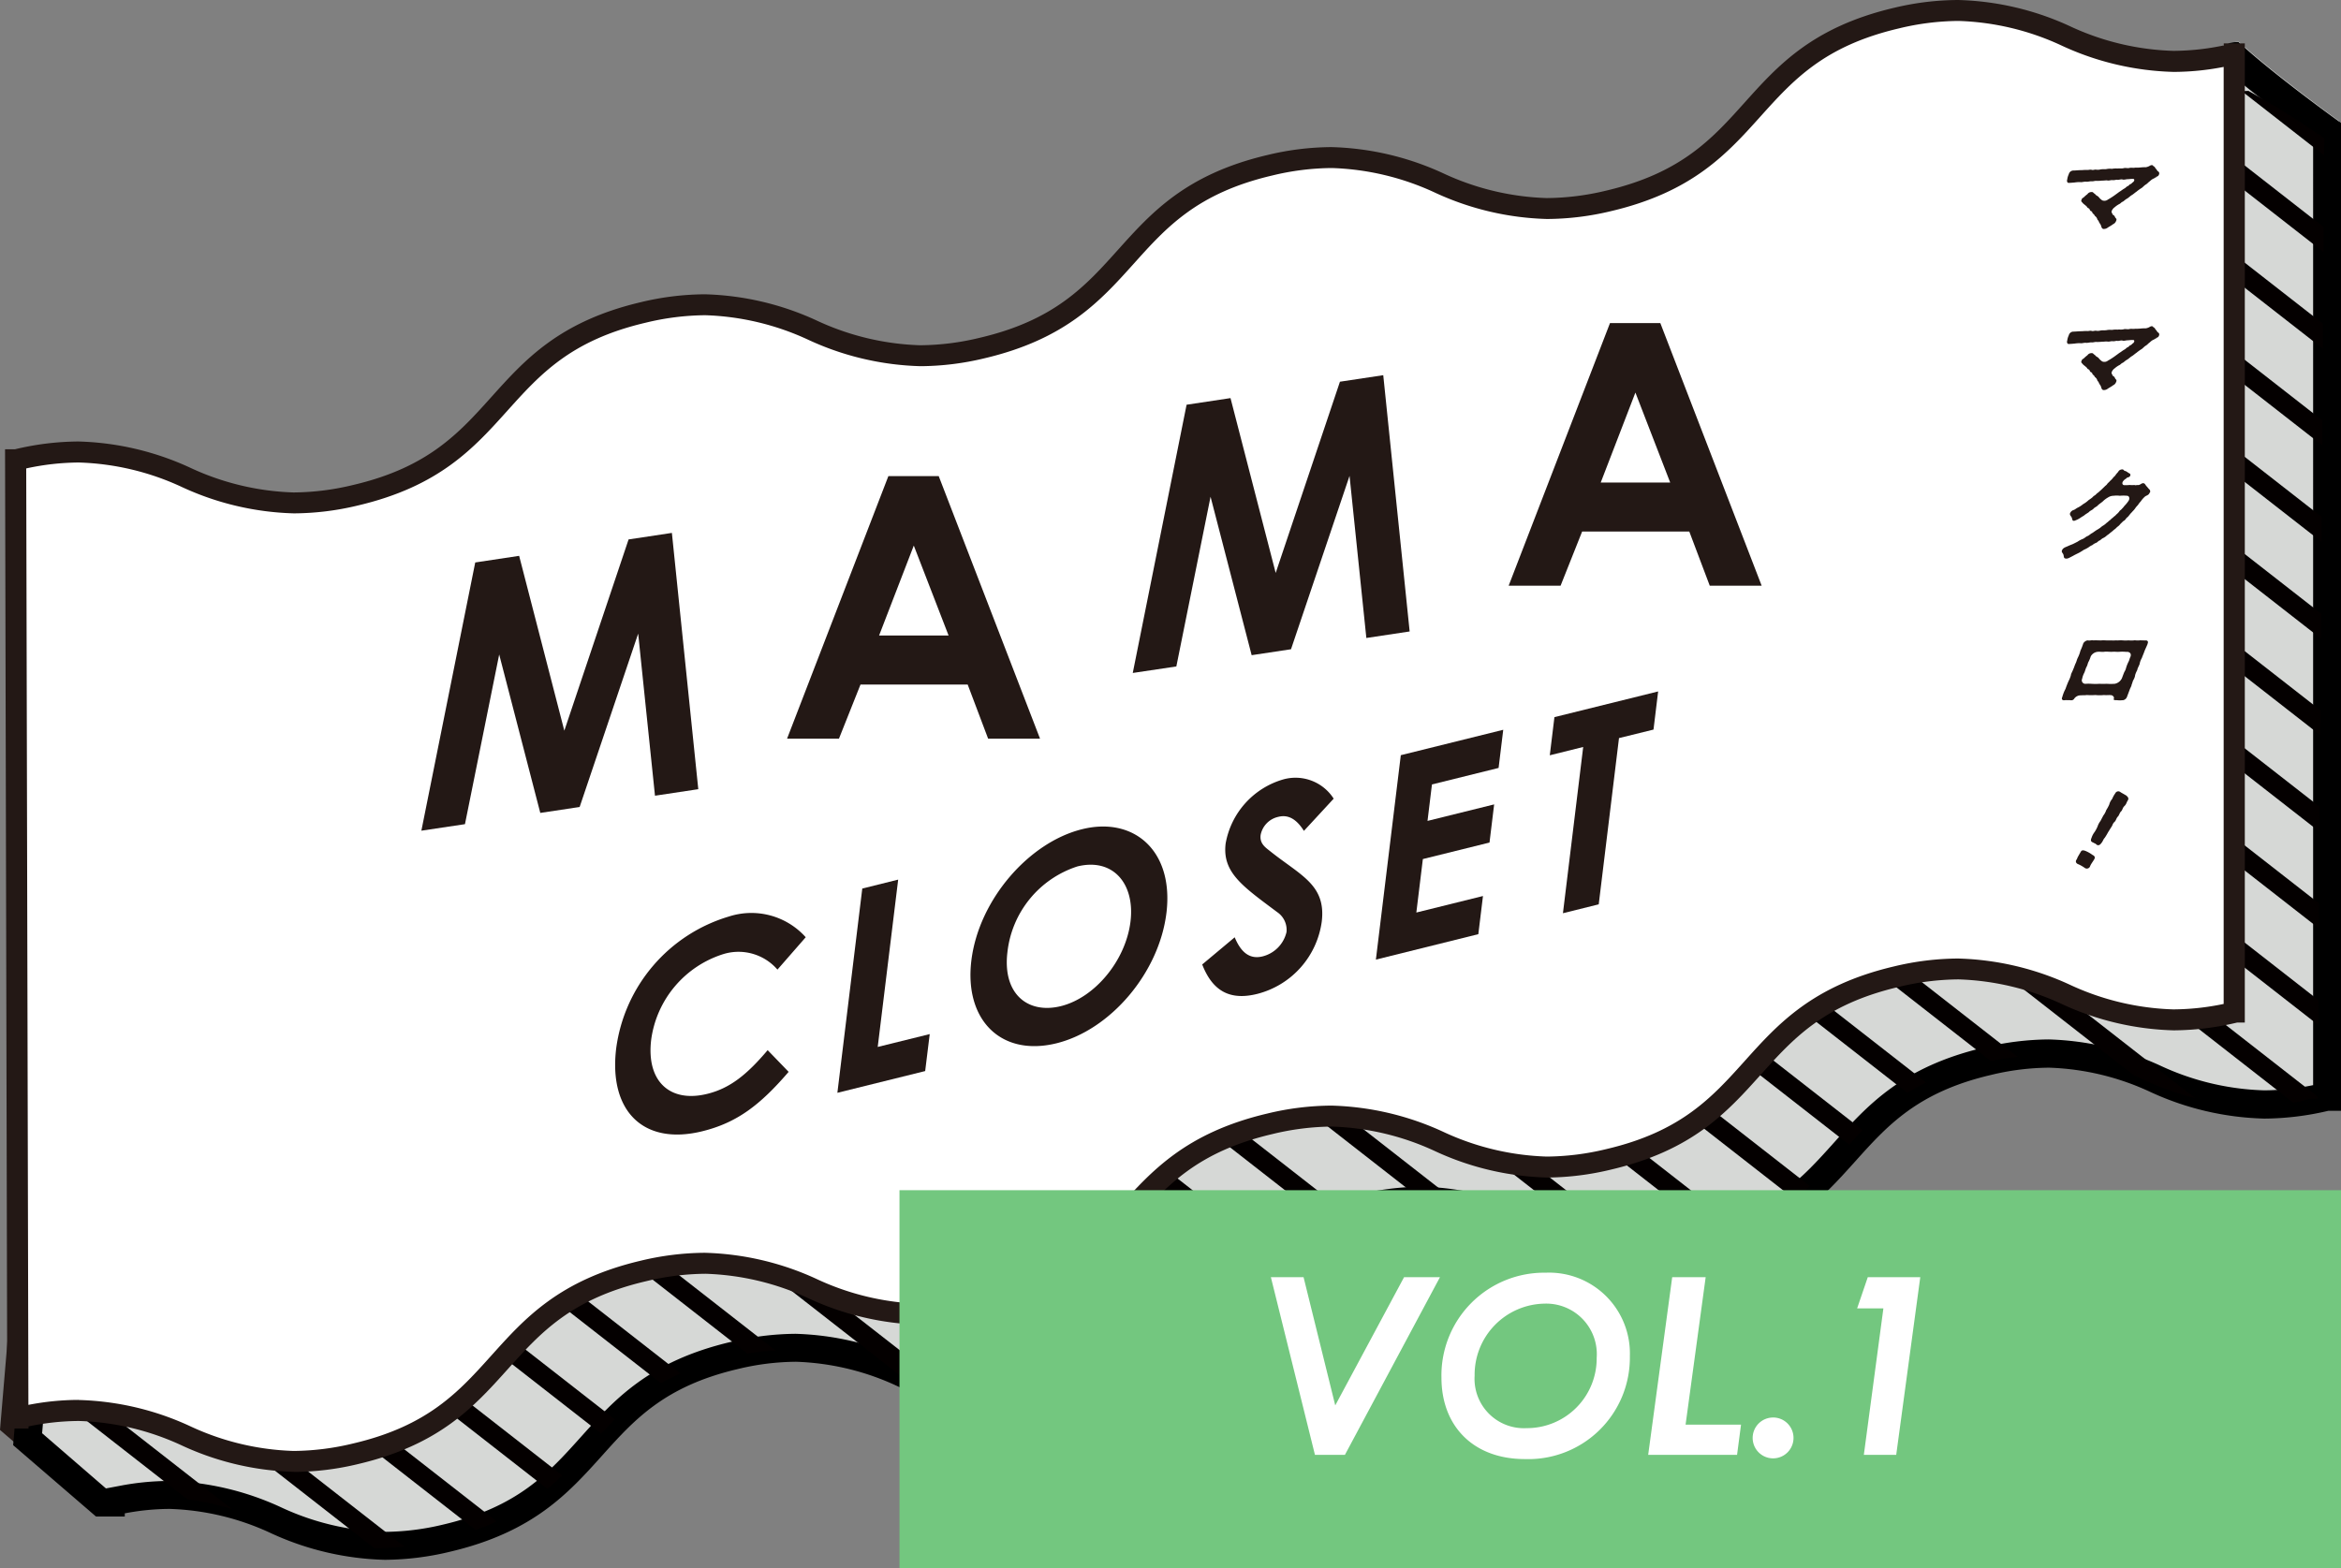 <svg xmlns="http://www.w3.org/2000/svg" xmlns:xlink="http://www.w3.org/1999/xlink" width="187.981" height="125.975" viewBox="0 0 187.981 125.975">
  <rect x="0" y="0" width="187.981" height="125.975" fill="#808080" stroke="none"/>
  <defs>
    <clipPath id="clip-path">
      <path id="パス_1359" data-name="パス 1359" d="M30.869,125.944a22.782,22.782,0,0,1-8.963-2.1,21.031,21.031,0,0,0-8.312-1.985,20.067,20.067,0,0,0-4.049.437v.167l-6.526-5.2L7.672,43.809h.794a22.337,22.337,0,0,1,5.1-.627,22.781,22.781,0,0,1,8.963,2.1,21.1,21.1,0,0,0,8.312,1.993,20.788,20.788,0,0,0,4.787-.6c6.033-1.413,8.494-4.168,11.114-7.081,2.675-2.977,5.438-6.057,11.98-7.6a22.385,22.385,0,0,1,5.152-.635,22.781,22.781,0,0,1,8.963,2.1,21.14,21.14,0,0,0,8.32,1.993,20.787,20.787,0,0,0,4.787-.6c6.033-1.413,8.5-4.168,11.114-7.081,2.675-2.977,5.438-6.057,11.987-7.6a22.32,22.32,0,0,1,5.144-.635,22.781,22.781,0,0,1,8.963,2.1,21.14,21.14,0,0,0,8.32,1.993,20.787,20.787,0,0,0,4.787-.6c6.033-1.421,8.5-4.168,11.114-7.081,2.675-2.977,5.438-6.057,11.987-7.6a22.334,22.334,0,0,1,5.152-.635,22.782,22.782,0,0,1,8.963,2.1c2.572,1.024,4.39-.921,7.7-.921,3.215,1.778,6.089,3.811,6.089,3.811l-.532,77.141h-.611a16.251,16.251,0,0,1-4.3.627,22.71,22.71,0,0,1-8.955-2.1,21.174,21.174,0,0,0-8.32-1.993,20.786,20.786,0,0,0-4.787.6c-6.033,1.413-8.5,4.168-11.114,7.073-2.675,2.977-5.438,6.057-11.987,7.6a22.348,22.348,0,0,1-5.144.643,22.782,22.782,0,0,1-8.963-2.1,21.134,21.134,0,0,0-8.312-1.993,20.787,20.787,0,0,0-4.787.6c-6.033,1.413-8.5,4.168-11.114,7.081-2.675,2.977-5.438,6.057-11.987,7.6a22.319,22.319,0,0,1-5.144.635,22.782,22.782,0,0,1-8.963-2.1,21.1,21.1,0,0,0-8.312-1.993,20.787,20.787,0,0,0-4.787.6c-6.033,1.413-8.494,4.168-11.114,7.081-2.675,2.977-5.438,6.057-11.987,7.6a22.321,22.321,0,0,1-5.144.635Z" transform="translate(-3.02 -7.72)" fill="none"/>
    </clipPath>
  </defs>
  <g id="グループ_533" data-name="グループ 533" transform="translate(-529.511 -814.355)">
    <g id="_レイヤー_1-2" transform="translate(529.511 814.355)">
      <g id="グループ_351" data-name="グループ 351" transform="translate(0 0)">
        <path id="パス_1354" data-name="パス 1354" d="M29.365,124.746a22.782,22.782,0,0,1-8.963-2.1,21.031,21.031,0,0,0-8.312-1.985,20.067,20.067,0,0,0-4.049.437v.167H6.351L0,115.791,6.168,42.612h.794a22.337,22.337,0,0,1,5.1-.627,22.781,22.781,0,0,1,8.963,2.1,21.1,21.1,0,0,0,8.312,1.993,20.788,20.788,0,0,0,4.787-.6c6.033-1.413,8.494-4.168,11.114-7.081,2.675-2.977,5.438-6.057,11.98-7.6a22.385,22.385,0,0,1,5.152-.635,22.781,22.781,0,0,1,8.963,2.1,21.14,21.14,0,0,0,8.32,1.993,20.787,20.787,0,0,0,4.787-.6c6.033-1.413,8.5-4.168,11.114-7.081,2.675-2.977,5.438-6.057,11.987-7.6a22.32,22.32,0,0,1,5.144-.635,22.781,22.781,0,0,1,8.963,2.1,21.14,21.14,0,0,0,8.32,1.993,20.787,20.787,0,0,0,4.787-.6c6.033-1.421,8.5-4.168,11.114-7.081,2.675-2.977,5.438-6.057,11.987-7.6a22.333,22.333,0,0,1,5.152-.635,22.781,22.781,0,0,1,8.963,2.1c2.572,1.024,4.39-4.1,7.7-4.1C182.606,7.213,186.02,10,186.02,10V88.657h-.611a22.336,22.336,0,0,1-5.1.627,22.709,22.709,0,0,1-8.955-2.1,21.174,21.174,0,0,0-8.32-1.993,20.787,20.787,0,0,0-4.787.6c-6.033,1.413-8.5,4.168-11.114,7.073-2.675,2.977-5.438,6.057-11.987,7.6a22.349,22.349,0,0,1-5.144.643,22.782,22.782,0,0,1-8.963-2.1,21.134,21.134,0,0,0-8.312-1.993,20.788,20.788,0,0,0-4.787.6c-6.033,1.413-8.5,4.168-11.114,7.081-2.675,2.977-5.438,6.057-11.987,7.6a22.321,22.321,0,0,1-5.144.635,22.782,22.782,0,0,1-8.963-2.1,21.1,21.1,0,0,0-8.312-1.993,20.787,20.787,0,0,0-4.787.6c-6.033,1.413-8.494,4.168-11.114,7.081-2.675,2.977-5.438,6.057-11.987,7.6a22.32,22.32,0,0,1-5.144.635Z" transform="translate(0 -0.934)" fill="#231815"/>
        <path id="パス_1355" data-name="パス 1355" d="M31.265,124.919a22.782,22.782,0,0,1-8.963-2.1,21.031,21.031,0,0,0-8.312-1.985,20.067,20.067,0,0,0-4.049.437v.167H8.251L1.9,115.964,8.076,42.785H8.87a22.337,22.337,0,0,1,5.1-.627,22.781,22.781,0,0,1,8.963,2.1,21.1,21.1,0,0,0,8.312,1.993,20.787,20.787,0,0,0,4.787-.6c6.033-1.413,8.494-4.168,11.114-7.081,2.675-2.977,5.438-6.057,11.98-7.6a22.385,22.385,0,0,1,5.152-.635,22.781,22.781,0,0,1,8.963,2.1,21.14,21.14,0,0,0,8.32,1.993,20.788,20.788,0,0,0,4.787-.6c6.033-1.413,8.5-4.168,11.114-7.081,2.675-2.977,5.438-6.057,11.987-7.6a22.32,22.32,0,0,1,5.144-.635,22.782,22.782,0,0,1,8.963,2.1,21.14,21.14,0,0,0,8.32,1.993,20.788,20.788,0,0,0,4.787-.6c6.033-1.421,8.5-4.168,11.114-7.081,2.675-2.977,5.438-6.057,11.987-7.6a22.333,22.333,0,0,1,5.152-.635,22.781,22.781,0,0,1,8.963,2.1c2.572,1.024,2.985-4.549,6.3-4.549,2.937,2.683,8.05,6.367,8.05,6.367l-.294,78.212h-.611a22.337,22.337,0,0,1-5.1.627,22.71,22.71,0,0,1-8.955-2.1,21.173,21.173,0,0,0-8.32-1.993,20.787,20.787,0,0,0-4.787.6c-6.033,1.413-8.5,4.168-11.114,7.073-2.675,2.977-5.438,6.057-11.987,7.6a22.348,22.348,0,0,1-5.144.643,22.781,22.781,0,0,1-8.963-2.1,21.134,21.134,0,0,0-8.312-1.993,20.787,20.787,0,0,0-4.787.6c-6.033,1.413-8.5,4.168-11.114,7.081-2.675,2.977-5.438,6.057-11.987,7.6a22.32,22.32,0,0,1-5.144.635,22.782,22.782,0,0,1-8.963-2.1,21.1,21.1,0,0,0-8.312-1.993,20.788,20.788,0,0,0-4.787.6c-6.033,1.413-8.494,4.168-11.114,7.081-2.675,2.977-5.438,6.057-11.987,7.6a22.319,22.319,0,0,1-5.144.635Z" transform="translate(-0.392 -0.876)" fill="#d6d8d6"/>
        <path id="パス_1356" data-name="パス 1356" d="M31.209,125.3a22.781,22.781,0,0,1-8.963-2.1,21.031,21.031,0,0,0-8.312-1.985,20.064,20.064,0,0,0-4.049.437v.167l-6.526-5.2L8.012,43.169h.794a22.337,22.337,0,0,1,5.1-.627,22.781,22.781,0,0,1,8.963,2.1,21.1,21.1,0,0,0,8.312,1.993,20.788,20.788,0,0,0,4.787-.6c6.033-1.413,8.494-4.168,11.114-7.081,2.675-2.977,5.438-6.057,11.98-7.6a22.385,22.385,0,0,1,5.152-.635,22.781,22.781,0,0,1,8.963,2.1,21.14,21.14,0,0,0,8.32,1.993,20.788,20.788,0,0,0,4.787-.6c6.033-1.413,8.5-4.168,11.114-7.081,2.675-2.977,5.438-6.057,11.987-7.6a22.319,22.319,0,0,1,5.144-.635,22.782,22.782,0,0,1,8.963,2.1A21.14,21.14,0,0,0,131.808,23a20.787,20.787,0,0,0,4.787-.6c6.033-1.421,8.5-4.168,11.114-7.081,2.675-2.977,5.438-6.057,11.987-7.6a22.333,22.333,0,0,1,5.152-.635,22.782,22.782,0,0,1,8.963,2.1c2.572,1.024,4.39-.921,7.7-.921,3.215,1.778,6.089,3.811,6.089,3.811l-.532,77.141h-.611a16.251,16.251,0,0,1-4.3.627,22.709,22.709,0,0,1-8.955-2.1,21.174,21.174,0,0,0-8.32-1.993,20.787,20.787,0,0,0-4.787.6c-6.033,1.413-8.5,4.168-11.114,7.073-2.675,2.977-5.438,6.057-11.987,7.6a22.348,22.348,0,0,1-5.144.643,22.782,22.782,0,0,1-8.963-2.1,21.134,21.134,0,0,0-8.312-1.993,20.788,20.788,0,0,0-4.787.6c-6.033,1.413-8.5,4.168-11.114,7.081-2.675,2.977-5.438,6.057-11.987,7.6a22.321,22.321,0,0,1-5.144.635,22.781,22.781,0,0,1-8.963-2.1,21.1,21.1,0,0,0-8.312-1.993,20.788,20.788,0,0,0-4.787.6c-6.033,1.413-8.494,4.168-11.114,7.081-2.675,2.977-5.438,6.057-11.987,7.6a22.32,22.32,0,0,1-5.144.635Z" transform="translate(-0.693 -1.459)" fill="none"/>
        <path id="パス_1357" data-name="パス 1357" d="M208.44,83.29c-.135-.079-.159-.222-.032-.373a1.121,1.121,0,0,1,.111-.246l.2-.341c.079-.143.2-.135.4-.056a2.681,2.681,0,0,1,.54.31c.183.087.23.2.135.357l-.048.079c-.063.1-.143.214-.214.333a1.179,1.179,0,0,0-.079.175.283.283,0,0,1-.4.111,2.918,2.918,0,0,0-.54-.31c-.024,0-.056-.024-.079-.032Zm2.8-5.208a2.243,2.243,0,0,1,.246-.445.27.27,0,0,1,.357-.135l.159.1c.1.056.183.1.262.151a.782.782,0,0,1,.119.071c.159.143.2.238.1.4-.056.079-.087.191-.143.286a.688.688,0,0,1-.111.143c-.167.151-.159.333-.27.429-.135.127-.151.31-.262.421-.135.135-.143.318-.27.429-.159.135-.167.318-.262.421l-.262.421a4.524,4.524,0,0,1-.262.437c-.127.127-.143.286-.278.429-.1.151-.254.23-.4.1-.04-.063-.143-.079-.254-.151-.222-.079-.2-.206-.119-.4a1.512,1.512,0,0,1,.238-.445,2.927,2.927,0,0,0,.238-.445,1.453,1.453,0,0,1,.23-.437l.23-.437a1.522,1.522,0,0,0,.238-.445,3.089,3.089,0,0,0,.238-.437A1.112,1.112,0,0,1,211.242,78.082Z" transform="translate(-42.942 -15.969)" fill="#231815"/>
        <path id="パス_1358" data-name="パス 1358" d="M188.08,10.627s-5.025-3.6-7.923-6.248l-.127-.119h-.175c-1.8,0-1.572,2.112-2.771,3.271-.929.9-1.81,1.754-2.659,1.754a1.33,1.33,0,0,1-.516-.1,23.146,23.146,0,0,0-9.13-2.136,22.856,22.856,0,0,0-5.255.651c-6.684,1.572-9.495,4.708-12.218,7.732-2.564,2.858-4.986,5.557-10.884,6.938a20.264,20.264,0,0,1-4.684.587,20.781,20.781,0,0,1-8.153-1.961,23.146,23.146,0,0,0-9.13-2.136,22.79,22.79,0,0,0-5.247.651c-6.684,1.572-9.495,4.7-12.218,7.732C94.427,30.1,92.006,32.8,86.115,34.181a20.264,20.264,0,0,1-4.684.587,20.781,20.781,0,0,1-8.153-1.961,23.139,23.139,0,0,0-9.122-2.136,22.908,22.908,0,0,0-5.255.651c-6.684,1.572-9.495,4.7-12.218,7.732-2.564,2.858-4.986,5.557-10.876,6.938a20.263,20.263,0,0,1-4.684.587,20.741,20.741,0,0,1-8.145-1.961,23.146,23.146,0,0,0-9.13-2.136,22.747,22.747,0,0,0-5.152.627H7.538L1.33,116.958l6.653,5.732h2.31v-.254a19.358,19.358,0,0,1,3.6-.357,20.671,20.671,0,0,1,8.145,1.953,23.146,23.146,0,0,0,9.13,2.136,22.841,22.841,0,0,0,5.247-.651c6.684-1.572,9.495-4.7,12.218-7.732,2.564-2.858,4.986-5.557,10.876-6.938a20.264,20.264,0,0,1,4.684-.587,20.707,20.707,0,0,1,8.145,1.961,23.146,23.146,0,0,0,9.13,2.136,22.79,22.79,0,0,0,5.247-.651c6.684-1.572,9.495-4.7,12.218-7.732,2.564-2.858,4.986-5.557,10.884-6.938a20.263,20.263,0,0,1,4.684-.587,20.781,20.781,0,0,1,8.153,1.961,23.145,23.145,0,0,0,9.13,2.136,22.79,22.79,0,0,0,5.247-.651c6.684-1.572,9.5-4.708,12.218-7.732,2.564-2.858,4.986-5.557,10.884-6.938a20.264,20.264,0,0,1,4.684-.587,20.78,20.78,0,0,1,8.153,1.961,23.142,23.142,0,0,0,9.122,2.128,22.748,22.748,0,0,0,5.152-.627h1.016V10.762l-.167-.135Zm-2.088,77.418a19.6,19.6,0,0,1-3.914.413,21.122,21.122,0,0,1-8.3-1.969,22.932,22.932,0,0,0-8.987-2.12,22.556,22.556,0,0,0-5.2.651c-6.581,1.548-9.352,4.636-12.035,7.621-2.6,2.9-5.065,5.637-11.059,7.05a20.579,20.579,0,0,1-4.731.6,20.985,20.985,0,0,1-8.3-1.977,22.967,22.967,0,0,0-8.987-2.12,22.555,22.555,0,0,0-5.2.651c-6.581,1.548-9.36,4.636-12.043,7.629-2.6,2.9-5.057,5.636-11.059,7.05a20.56,20.56,0,0,1-4.739.587,21.025,21.025,0,0,1-8.3-1.977,22.892,22.892,0,0,0-8.979-2.12,22.555,22.555,0,0,0-5.2.651c-6.581,1.548-9.352,4.636-12.035,7.629-2.6,2.9-5.065,5.636-11.059,7.042a20.551,20.551,0,0,1-4.731.587,20.952,20.952,0,0,1-8.3-1.977,22.785,22.785,0,0,0-8.971-2.112,21.174,21.174,0,0,0-4.017.4l-1.064.2L3.656,116,9.634,45.232a20.2,20.2,0,0,1,4.223-.476,20.952,20.952,0,0,1,8.3,1.977,22.892,22.892,0,0,0,8.979,2.12,22.968,22.968,0,0,0,5.2-.643c6.581-1.548,9.352-4.636,12.035-7.629,2.6-2.9,5.065-5.636,11.059-7.05a20.561,20.561,0,0,1,4.739-.587,20.986,20.986,0,0,1,8.3,1.977,22.932,22.932,0,0,0,8.987,2.12,22.439,22.439,0,0,0,5.192-.651c6.581-1.548,9.36-4.636,12.043-7.629,2.6-2.9,5.057-5.636,11.059-7.042a20.591,20.591,0,0,1,4.739-.6,20.985,20.985,0,0,1,8.3,1.977,22.933,22.933,0,0,0,8.987,2.12,22.608,22.608,0,0,0,5.2-.651c6.581-1.548,9.36-4.636,12.043-7.629,2.6-2.9,5.057-5.636,11.059-7.05A20.561,20.561,0,0,1,164.8,9.3a21.025,21.025,0,0,1,8.3,1.977,3.613,3.613,0,0,0,1.35.262c1.762,0,3.072-1.27,4.223-2.382.738-.714.548-1.62,1.27-1.9,1.993,1.786,5.041,3.707,6.073,4.573V88.045Z" transform="translate(-0.274 -0.878)"/>
        <g id="グループ_346" data-name="グループ 346" transform="translate(2.397 6.129)" clip-path="url(#clip-path)">
          <g id="グループ_345" data-name="グループ 345" transform="translate(-39.577 -147.975)">
            <rect id="長方形_817" data-name="長方形 817" width="1.588" height="231.787" transform="matrix(0.615, -0.788, 0.788, 0.615, 97.657, 1.252)" fill="#040000"/>
            <rect id="長方形_818" data-name="長方形 818" width="1.588" height="231.787" transform="matrix(0.615, -0.788, 0.788, 0.615, 95.442, 7.327)" fill="#040000"/>
            <rect id="長方形_819" data-name="長方形 819" width="1.588" height="231.787" transform="matrix(0.615, -0.788, 0.788, 0.615, 93.223, 13.397)" fill="#040000"/>
            <rect id="長方形_820" data-name="長方形 820" width="1.588" height="231.787" transform="matrix(0.615, -0.788, 0.788, 0.615, 91.002, 19.468)" fill="#040000"/>
            <rect id="長方形_821" data-name="長方形 821" width="1.588" height="231.787" transform="matrix(0.615, -0.788, 0.788, 0.615, 88.778, 25.543)" fill="#040000"/>
            <rect id="長方形_822" data-name="長方形 822" width="1.588" height="231.787" transform="matrix(0.615, -0.788, 0.788, 0.615, 86.568, 31.613)" fill="#040000"/>
            <rect id="長方形_823" data-name="長方形 823" width="1.588" height="231.787" transform="matrix(0.615, -0.788, 0.788, 0.615, 84.338, 37.676)" fill="#040000"/>
            <rect id="長方形_824" data-name="長方形 824" width="1.588" height="231.787" transform="matrix(0.615, -0.788, 0.788, 0.615, 82.122, 43.751)" fill="#040000"/>
            <rect id="長方形_825" data-name="長方形 825" width="1.588" height="231.787" transform="matrix(0.615, -0.788, 0.788, 0.615, 79.898, 49.816)" fill="#040000"/>
            <rect id="長方形_826" data-name="長方形 826" width="1.588" height="231.787" transform="matrix(0.615, -0.788, 0.788, 0.615, 77.682, 55.891)" fill="#040000"/>
            <rect id="長方形_827" data-name="長方形 827" width="1.588" height="231.787" transform="matrix(0.615, -0.788, 0.788, 0.615, 75.464, 61.961)" fill="#040000"/>
            <rect id="長方形_828" data-name="長方形 828" width="1.588" height="231.787" transform="matrix(0.615, -0.788, 0.788, 0.615, 73.242, 68.024)" fill="#040000"/>
            <rect id="長方形_829" data-name="長方形 829" width="1.588" height="231.787" transform="matrix(0.615, -0.788, 0.788, 0.615, 71.026, 74.099)" fill="#040000"/>
            <rect id="長方形_830" data-name="長方形 830" width="1.588" height="231.787" transform="matrix(0.615, -0.788, 0.788, 0.615, 68.808, 80.169)" fill="#040000"/>
            <rect id="長方形_831" data-name="長方形 831" width="1.588" height="231.787" transform="matrix(0.615, -0.788, 0.788, 0.615, 66.586, 86.24)" fill="#040000"/>
            <rect id="長方形_832" data-name="長方形 832" width="1.588" height="231.787" transform="matrix(0.615, -0.788, 0.788, 0.615, 64.368, 92.309)" fill="#040000"/>
            <rect id="長方形_833" data-name="長方形 833" width="1.588" height="231.787" transform="matrix(0.615, -0.788, 0.788, 0.615, 62.152, 98.385)" fill="#040000"/>
            <rect id="長方形_834" data-name="長方形 834" width="1.588" height="231.787" transform="matrix(0.615, -0.788, 0.788, 0.615, 59.922, 104.448)" fill="#040000"/>
            <rect id="長方形_835" data-name="長方形 835" width="1.588" height="231.787" transform="matrix(0.615, -0.788, 0.788, 0.615, 57.712, 110.517)" fill="#040000"/>
            <rect id="長方形_836" data-name="長方形 836" width="1.588" height="231.787" transform="matrix(0.615, -0.788, 0.788, 0.615, 55.482, 116.588)" fill="#040000"/>
            <rect id="長方形_837" data-name="長方形 837" width="1.588" height="231.787" transform="matrix(0.615, -0.788, 0.788, 0.615, 53.271, 122.657)" fill="#040000"/>
            <rect id="長方形_838" data-name="長方形 838" width="1.588" height="231.787" transform="matrix(0.615, -0.788, 0.788, 0.615, 51.056, 128.733)" fill="#040000"/>
            <rect id="長方形_839" data-name="長方形 839" width="1.588" height="231.787" transform="matrix(0.615, -0.788, 0.788, 0.615, 48.826, 134.796)" fill="#040000"/>
            <rect id="長方形_840" data-name="長方形 840" width="1.588" height="231.787" transform="matrix(0.615, -0.788, 0.788, 0.615, 46.616, 140.865)" fill="#040000"/>
            <rect id="長方形_841" data-name="長方形 841" width="1.588" height="231.787" transform="matrix(0.615, -0.788, 0.788, 0.615, 44.392, 146.941)" fill="#040000"/>
            <rect id="長方形_842" data-name="長方形 842" width="1.588" height="231.787" transform="matrix(0.615, -0.788, 0.788, 0.615, 42.17, 153.012)" fill="#040000"/>
            <rect id="長方形_843" data-name="長方形 843" width="1.588" height="231.787" transform="matrix(0.615, -0.788, 0.788, 0.615, 39.952, 159.081)" fill="#040000"/>
            <rect id="長方形_844" data-name="長方形 844" width="1.588" height="231.787" transform="matrix(0.615, -0.788, 0.788, 0.615, 37.73, 165.152)" fill="#040000"/>
            <rect id="長方形_845" data-name="長方形 845" width="1.588" height="231.787" transform="matrix(0.615, -0.788, 0.788, 0.615, 35.512, 171.213)" fill="#040000"/>
            <rect id="長方形_846" data-name="長方形 846" width="1.588" height="231.787" transform="matrix(0.615, -0.788, 0.788, 0.615, 33.296, 177.289)" fill="#040000"/>
            <rect id="長方形_847" data-name="長方形 847" width="1.588" height="231.787" transform="matrix(0.615, -0.788, 0.788, 0.615, 31.066, 183.36)" fill="#040000"/>
            <rect id="長方形_848" data-name="長方形 848" width="1.588" height="231.787" transform="matrix(0.615, -0.788, 0.788, 0.615, 28.856, 189.429)" fill="#040000"/>
            <rect id="長方形_849" data-name="長方形 849" width="1.588" height="231.787" transform="matrix(0.615, -0.788, 0.788, 0.615, 26.64, 195.505)" fill="#040000"/>
            <rect id="長方形_850" data-name="長方形 850" width="1.588" height="231.787" transform="matrix(0.615, -0.788, 0.788, 0.615, 24.416, 201.57)" fill="#040000"/>
            <rect id="長方形_851" data-name="長方形 851" width="1.588" height="231.787" transform="matrix(0.615, -0.788, 0.788, 0.615, 22.2, 207.637)" fill="#040000"/>
            <rect id="長方形_852" data-name="長方形 852" width="1.588" height="231.787" transform="matrix(0.615, -0.788, 0.788, 0.615, 19.977, 213.713)" fill="#040000"/>
            <rect id="長方形_853" data-name="長方形 853" width="1.588" height="231.787" transform="matrix(0.615, -0.788, 0.788, 0.615, 17.76, 219.778)" fill="#040000"/>
            <rect id="長方形_854" data-name="長方形 854" width="1.588" height="231.787" transform="matrix(0.615, -0.788, 0.788, 0.615, 15.536, 225.853)" fill="#040000"/>
            <rect id="長方形_855" data-name="長方形 855" width="1.588" height="231.787" transform="matrix(0.615, -0.788, 0.788, 0.615, 13.32, 231.918)" fill="#040000"/>
            <rect id="長方形_856" data-name="長方形 856" width="1.588" height="231.787" transform="matrix(0.615, -0.788, 0.788, 0.615, 11.096, 237.986)" fill="#040000"/>
            <rect id="長方形_857" data-name="長方形 857" width="1.588" height="231.787" transform="matrix(0.615, -0.788, 0.788, 0.615, 8.881, 244.061)" fill="#040000"/>
            <rect id="長方形_858" data-name="長方形 858" width="1.588" height="231.787" transform="matrix(0.615, -0.788, 0.788, 0.615, 6.656, 250.126)" fill="#040000"/>
            <rect id="長方形_859" data-name="長方形 859" width="1.588" height="231.787" transform="matrix(0.615, -0.788, 0.788, 0.615, 4.44, 256.201)" fill="#040000"/>
            <rect id="長方形_860" data-name="長方形 860" width="1.588" height="231.787" transform="matrix(0.615, -0.788, 0.788, 0.615, 2.225, 262.277)" fill="#040000"/>
            <rect id="長方形_861" data-name="長方形 861" width="1.588" height="231.787" transform="matrix(0.615, -0.788, 0.788, 0.615, 0, 268.342)" fill="#040000"/>
          </g>
        </g>
        <g id="グループ_349" data-name="グループ 349" transform="translate(0.81 0.455)">
          <g id="グループ_347" data-name="グループ 347">
            <path id="パス_1360" data-name="パス 1360" d="M166.109,3.576c-3.707-1.469-7.2-2.858-13.369-1.405S144.056,6.418,141.4,9.387c-2.628,2.929-5.343,5.954-11.757,7.462s-10.185,0-13.845-1.445c-3.707-1.469-7.208-2.858-13.369-1.405s-8.685,4.247-11.344,7.216c-2.628,2.929-5.343,5.954-11.749,7.454s-10.185,0-13.845-1.445c-3.707-1.469-7.208-2.858-13.369-1.405s-8.677,4.247-11.344,7.216c-2.628,2.929-5.343,5.954-11.749,7.454a21.912,21.912,0,0,1-5.041.627,22.314,22.314,0,0,1-8.8-2.072c-3.66-1.453-7.121-2.818-13.147-1.453l.175,76.132c6.057-1.286,9.725.159,13.266,1.564,3.7,1.469,7.2,2.858,13.369,1.413s8.685-4.247,11.344-7.216c2.628-2.929,5.343-5.954,11.749-7.454s10.185,0,13.845,1.445c3.707,1.469,7.2,2.858,13.369,1.405s8.685-4.247,11.344-7.216c2.628-2.929,5.343-5.954,11.749-7.454s10.185,0,13.845,1.445c3.707,1.469,7.2,2.858,13.369,1.405s8.685-4.247,11.344-7.216c2.628-2.929,5.343-5.954,11.757-7.454s10.193,0,13.845,1.445c3.62,1.437,7.058,2.786,12.972,1.492V5.147c-6.057,1.286-9.725-.159-13.266-1.564Z" transform="translate(-1.23 -0.776)" fill="none"/>
            <path id="パス_1361" data-name="パス 1361" d="M179.165,4.048v.087c-5.922,1.294-9.352-.056-12.972-1.492C162.541,1.19,158.754-.3,152.348,1.2s-9.13,4.533-11.757,7.454c-2.659,2.969-5.176,5.764-11.344,7.216s-9.669.064-13.369-1.405c-3.652-1.453-7.431-2.953-13.845-1.445s-9.13,4.533-11.749,7.454c-2.659,2.969-5.176,5.764-11.344,7.216s-9.661.064-13.369-1.405c-3.652-1.453-7.431-2.953-13.845-1.445S42.6,29.372,39.975,32.294c-2.659,2.961-5.176,5.764-11.344,7.216s-9.661.064-13.369-1.413c-3.652-1.453-7.439-2.953-13.845-1.445h-.4L1.2,114.4H2v-.087c5.914-1.294,9.352.056,12.972,1.493a22.349,22.349,0,0,0,8.8,2.072,21.913,21.913,0,0,0,5.041-.627c6.407-1.508,9.13-4.533,11.749-7.454,2.659-2.969,5.176-5.764,11.344-7.216s9.661-.064,13.369,1.405c3.652,1.453,7.431,2.945,13.845,1.445s9.13-4.533,11.749-7.454c2.659-2.969,5.176-5.764,11.344-7.216s9.661-.064,13.369,1.405c3.652,1.453,7.439,2.953,13.845,1.445s9.13-4.533,11.757-7.454c2.659-2.969,5.176-5.764,11.344-7.216s9.669-.063,13.369,1.405c3.652,1.453,7.431,2.953,13.845,1.445h.214V4.048h-.794Z" transform="translate(-1.02 -0.574)" fill="#fff"/>
          </g>
          <path id="パス_1362" data-name="パス 1362" d="M46.947,56.294l3.525-.532L54.1,69.805l5.16-15.361,3.477-.524,2.12,20.585-3.477.524L60.03,62.01l-4.7,13.925-3.16.476-3.3-12.726L46.121,77.315l-3.5.524,4.327-21.554Z" transform="translate(-9.595 -11.57)" fill="#231815"/>
          <g id="グループ_348" data-name="グループ 348" transform="translate(48.587 55.084)">
            <path id="パス_1363" data-name="パス 1363" d="M76.153,105.148c-2.255,2.62-4.1,4.073-6.931,4.771-4.723,1.167-7.534-1.612-6.915-6.669a12.819,12.819,0,0,1,9.058-10.582,5.855,5.855,0,0,1,6.16,1.667l-2.27,2.6a4.135,4.135,0,0,0-4.319-1.254,8.383,8.383,0,0,0-5.819,6.875c-.413,3.382,1.532,5.1,4.509,4.358,1.866-.46,3.223-1.6,4.843-3.509Z" transform="translate(-62.223 -74.592)" fill="#231815"/>
            <path id="パス_1364" data-name="パス 1364" d="M86.708,89.715,89.582,89l-1.643,13.44,4.176-1.032-.365,2.969-7.05,1.747,2-16.409Z" transform="translate(-66.856 -73.885)" fill="#231815"/>
            <path id="パス_1365" data-name="パス 1365" d="M113.9,90.56c-.587,4.827-4.5,9.407-8.828,10.479-4.47,1.1-7.423-1.889-6.835-6.661.6-4.866,4.612-9.479,8.891-10.535,4.152-1.032,7.375,1.723,6.772,6.724ZM101.13,93.728c-.4,3.334,1.627,4.986,4.295,4.327,2.723-.675,5.208-3.66,5.589-6.8.365-3.017-1.389-5.128-4.263-4.422A8.18,8.18,0,0,0,101.13,93.728Z" transform="translate(-69.632 -72.778)" fill="#231815"/>
            <path id="パス_1366" data-name="パス 1366" d="M124.212,91.51c.516,1.246,1.231,1.778,2.231,1.532a2.628,2.628,0,0,0,1.929-1.961,1.72,1.72,0,0,0-.738-1.588c-2.779-2.08-4.43-3.183-4.152-5.51a6.542,6.542,0,0,1,4.636-5.16,3.637,3.637,0,0,1,4.041,1.548l-2.39,2.588c-.58-.921-1.238-1.334-2.056-1.127a1.847,1.847,0,0,0-1.421,1.461c-.079.635.31.945.7,1.246,2.485,2,4.573,2.723,4.208,5.716a6.964,6.964,0,0,1-5.184,5.8c-2.2.548-3.588-.238-4.414-2.366l2.6-2.175Z" transform="translate(-74.462 -71.759)" fill="#231815"/>
            <path id="パス_1367" data-name="パス 1367" d="M141.171,75.88l8.225-2.04-.373,3.064-5.351,1.326-.357,2.929,5.351-1.326-.373,3.064-5.351,1.326-.524,4.295,5.351-1.326-.373,3.064L139.17,92.3l2-16.409Z" transform="translate(-78.084 -70.76)" fill="#231815"/>
            <path id="パス_1368" data-name="パス 1368" d="M157.133,72.024l8.328-2.064-.373,3.064-2.771.683L160.69,87.06l-2.874.714,1.627-13.353-2.683.667Z" transform="translate(-81.71 -69.96)" fill="#231815"/>
          </g>
          <path id="パス_1369" data-name="パス 1369" d="M87.731,48.17h4.057l8.137,21.093H95.757l-1.643-4.35H85.508l-1.731,4.35H79.61L87.747,48.17Zm2.056,5.581L87,60.975h5.581Z" transform="translate(-17.22 -10.384)" fill="#231815"/>
          <path id="パス_1370" data-name="パス 1370" d="M118.9,40.334l3.525-.532,3.628,14.044,5.16-15.361,3.477-.524,2.12,20.585-3.477.524-1.35-13.02-4.7,13.925-3.16.476-3.3-12.726-2.747,13.631-3.5.524L118.9,40.326Z" transform="translate(-24.426 -8.28)" fill="#231815"/>
          <path id="パス_1371" data-name="パス 1371" d="M160.721,32.69h4.057l8.137,21.093h-4.168l-1.643-4.35H158.5l-1.731,4.35H152.6l8.137-21.093Zm2.056,5.581L159.991,45.5h5.581Z" transform="translate(-32.265 -7.194)" fill="#231815"/>
          <path id="パス_1372" data-name="パス 1372" d="M216.256,17.679c-.143.032-.135.079-.206.1a.942.942,0,0,0-.31.214c-.159.111-.206.2-.341.278s-.262.246-.365.294a3.634,3.634,0,0,0-.381.278c-.151.1-.23.191-.381.278-.111.063-.254.214-.389.286-.151.079-.246.206-.349.246s-.151.135-.262.183a1.851,1.851,0,0,0-.365.254c-.167.111-.3.341-.238.437.063.056.024.143.151.206.1.056.1.167.167.23s.087.111.024.246a.451.451,0,0,1-.238.246c-.151.119-.254.159-.421.27a.515.515,0,0,1-.318.111h-.024c-.127-.008-.175-.159-.191-.238a.727.727,0,0,0-.151-.262.569.569,0,0,0-.151-.254.472.472,0,0,0-.159-.262c-.1-.071-.063-.135-.175-.2-.1-.064-.032-.159-.2-.23-.1-.048-.056-.175-.191-.222-.1-.032-.127-.175-.214-.206-.071-.071-.175-.135-.23-.2-.064-.087-.183-.151-.1-.27a.215.215,0,0,1,.151-.175,2.593,2.593,0,0,1,.318-.278.379.379,0,0,1,.294-.167c.167-.024.167.064.262.119a.923.923,0,0,1,.159.151.556.556,0,0,1,.238.191,1.138,1.138,0,0,0,.238.206.453.453,0,0,0,.452-.064,5.71,5.71,0,0,0,.667-.437c.127-.087.238-.183.365-.254a3.16,3.16,0,0,1,.278-.191c.127-.056.175-.167.318-.214.056-.016.056-.1.2-.151.064-.024.1-.087.175-.143.119-.064.183-.278.008-.27-.111-.008-.27.016-.421.024-.1-.008-.286.064-.413.024s-.325.048-.413.024c-.127-.024-.191.048-.413.024-.135-.008-.262.064-.413.024-.143-.008-.286.024-.4.016a3.7,3.7,0,0,1-.413.024c-.167-.024-.278.048-.445.032-.135-.008-.325.056-.445.032-.191-.008-.31.056-.453.032a2.41,2.41,0,0,0-.452.032c-.191.016-.27.024-.46.032-.135.016-.183-.143-.135-.27a1.353,1.353,0,0,1,.119-.413l.016-.048a.383.383,0,0,1,.389-.262c.254-.008.357-.032.675-.032a3.254,3.254,0,0,1,.381-.016c.159.016.246-.048.381-.008s.23-.032.349-.016a.805.805,0,0,0,.357-.016c.191-.032.325-.008.46-.024a1.39,1.39,0,0,1,.46-.024,1.8,1.8,0,0,1,.46-.024c.143-.024.27.016.468-.024.175-.056.333.024.476-.024.183-.04.31.016.46-.024a3.3,3.3,0,0,0,.46-.016,2.877,2.877,0,0,1,.389-.016.92.92,0,0,0,.3-.1.4.4,0,0,1,.183-.071.343.343,0,0,0,.04.008c.079,0,.048.056.111.079.127.071.1.119.206.23.079.079.087.167.167.191a.194.194,0,0,1,.064.238.267.267,0,0,1-.23.191Z" transform="translate(-43.907 -3.9)" fill="#231815"/>
          <path id="パス_1373" data-name="パス 1373" d="M216.256,33.979c-.143.032-.135.079-.206.1a.943.943,0,0,0-.31.214c-.159.111-.206.2-.341.278s-.262.246-.365.294a3.634,3.634,0,0,0-.381.278c-.151.1-.23.191-.381.278-.111.064-.254.214-.389.286-.151.079-.246.206-.349.246s-.151.135-.262.183a1.85,1.85,0,0,0-.365.254c-.167.111-.3.341-.238.437.063.056.024.143.151.206.1.056.1.167.167.23s.087.111.024.246a.451.451,0,0,1-.238.246c-.151.119-.254.159-.421.27a.515.515,0,0,1-.318.111h-.024c-.127-.008-.175-.159-.191-.238a.727.727,0,0,0-.151-.262.569.569,0,0,0-.151-.254.472.472,0,0,0-.159-.262c-.1-.071-.063-.135-.175-.2-.1-.064-.032-.159-.2-.23-.1-.048-.056-.175-.191-.222-.1-.032-.127-.175-.214-.206-.071-.071-.175-.135-.23-.2-.064-.087-.183-.151-.1-.27a.215.215,0,0,1,.151-.175,2.592,2.592,0,0,1,.318-.278.379.379,0,0,1,.294-.167c.167-.024.167.063.262.119a.923.923,0,0,1,.159.151.556.556,0,0,1,.238.191,1.138,1.138,0,0,0,.238.206.454.454,0,0,0,.452-.064,5.709,5.709,0,0,0,.667-.437c.127-.087.238-.183.365-.254a3.159,3.159,0,0,1,.278-.191c.127-.056.175-.167.318-.214.056-.016.056-.1.2-.151.064-.024.1-.087.175-.143.119-.064.183-.278.008-.27-.111-.008-.27.016-.421.024-.1-.008-.286.064-.413.024s-.325.048-.413.024c-.127-.024-.191.048-.413.024-.135-.008-.262.064-.413.024-.143-.008-.286.024-.4.016a3.707,3.707,0,0,1-.413.024c-.167-.024-.278.048-.445.032-.135-.008-.325.056-.445.032-.191-.008-.31.056-.453.032a2.407,2.407,0,0,0-.452.032c-.191.016-.27.024-.46.032-.135.016-.183-.143-.135-.27a1.353,1.353,0,0,1,.119-.413l.016-.048a.383.383,0,0,1,.389-.262c.254-.008.357-.032.675-.032a3.257,3.257,0,0,1,.381-.016c.159.016.246-.048.381-.008s.23-.032.349-.016a.8.8,0,0,0,.357-.016c.191-.032.325-.008.46-.024a1.389,1.389,0,0,1,.46-.024,1.8,1.8,0,0,1,.46-.024c.143-.024.27.016.468-.024.175-.056.333.024.476-.024.183-.04.31.016.46-.024a3.307,3.307,0,0,0,.46-.016,2.879,2.879,0,0,1,.389-.016.92.92,0,0,0,.3-.1.4.4,0,0,1,.183-.071.343.343,0,0,0,.04.008c.079,0,.048.056.111.079.127.071.1.119.206.23.079.079.087.167.167.191a.194.194,0,0,1,.064.238.268.268,0,0,1-.23.191Z" transform="translate(-43.907 -7.26)" fill="#231815"/>
          <path id="パス_1374" data-name="パス 1374" d="M215.6,49.356l-.016.048c-.087.175-.254.183-.357.27a1.855,1.855,0,0,0-.333.381,1.753,1.753,0,0,0-.214.27c-.056.079-.175.183-.222.27a1.692,1.692,0,0,1-.222.262c-.087.111-.182.183-.23.262-.087.1-.151.206-.246.254-.087.111-.143.214-.246.254-.1.079-.191.183-.262.246a.968.968,0,0,1-.262.246,1.311,1.311,0,0,1-.262.23,2.435,2.435,0,0,1-.278.23,1.876,1.876,0,0,1-.278.214,1.129,1.129,0,0,1-.286.206c-.143.056-.23.183-.31.206-.119.048-.175.159-.286.191a.945.945,0,0,0-.286.175,1.314,1.314,0,0,0-.3.175,2.309,2.309,0,0,1-.389.206,4.221,4.221,0,0,1-.4.246c-.1.048-.278.135-.381.191-.151.087-.27.143-.381.2a.582.582,0,0,1-.238.071c-.016,0-.04-.008-.063-.008-.167-.024-.127-.151-.175-.31-.048-.143-.183-.2-.111-.357.087-.206.31-.254.445-.318s.23-.1.4-.167c.119-.056.206-.1.4-.2a1.972,1.972,0,0,1,.4-.214c.167-.064.27-.191.4-.238s.238-.183.4-.254c.143-.1.262-.191.4-.27a1.974,1.974,0,0,0,.373-.27,1.573,1.573,0,0,0,.373-.278c.1-.056.191-.175.262-.206a1.752,1.752,0,0,1,.254-.222c.04-.063.167-.119.246-.23a1.324,1.324,0,0,0,.238-.238c.048-.1.143-.119.23-.238.111-.1.151-.183.222-.254a2.678,2.678,0,0,0,.294-.365c.111-.159.087-.4-.119-.413a3.527,3.527,0,0,0-.58,0,2.035,2.035,0,0,0-.492,0,.826.826,0,0,0-.452.135,1.955,1.955,0,0,0-.421.318c-.111.1-.222.159-.4.318-.071.1-.254.159-.341.262-.1.119-.27.151-.373.278-.111.087-.294.183-.373.262-.151.1-.238.143-.333.214a2.056,2.056,0,0,1-.46.222c-.2.032-.159-.143-.214-.254-.024-.087-.19-.206-.135-.349a.447.447,0,0,1,.286-.262c.1-.024.214-.143.381-.214a2.386,2.386,0,0,0,.389-.262,2.019,2.019,0,0,0,.389-.278c.064-.064.262-.175.365-.278.135-.151.183-.119.286-.238.079-.087.214-.159.286-.246.135-.111.222-.206.4-.373.048-.064.143-.1.214-.222.032-.048.159-.143.222-.23a1.47,1.47,0,0,0,.23-.238c.04-.071.135-.119.19-.206a1.831,1.831,0,0,1,.222-.27.337.337,0,0,1,.23-.191.476.476,0,0,1,.1-.016.154.154,0,0,1,.127.064c.024.056.143.064.2.1.1.056.135.1.238.151a.135.135,0,0,1,.079.183c-.04.1-.1.119-.206.151s-.1.079-.159.111a.6.6,0,0,0-.191.167c-.135.151-.087.333.079.341a4.391,4.391,0,0,0,.445-.016,1.346,1.346,0,0,0,.357,0c.1.048.167-.008.326.008.175-.024.238-.151.389-.151s.191.191.294.27l.167.2a.234.234,0,0,1,.079.286Z" transform="translate(-43.795 -10.244)" fill="#231815"/>
          <path id="パス_1375" data-name="パス 1375" d="M214.157,68.4c-.04.1-.087.191-.127.278l-.254.675a.421.421,0,0,1-.341.246.34.34,0,0,0-.04-.008.711.711,0,0,1-.175.016c-.087,0-.167-.008-.254-.016h-.056c-.19,0-.214-.04-.175-.135s-.071-.262-.246-.27c-.214-.016-.341.016-.548-.008a3.341,3.341,0,0,1-.691,0,5.007,5.007,0,0,1-.691,0c-.23.032-.246.008-.476.024a.635.635,0,0,0-.524.254.265.265,0,0,1-.246.143.386.386,0,0,1-.1-.008h-.071c-.1,0-.222-.008-.357,0a.2.2,0,0,1-.063.008c-.119,0-.214-.079-.135-.246a3.573,3.573,0,0,1,.127-.381c.04-.1.087-.191.135-.286.071-.2.159-.437.262-.659a2.227,2.227,0,0,0,.175-.453.333.333,0,0,1,.032-.119c.04-.1.111-.222.151-.341.079-.167.1-.27.183-.46.079-.143.1-.294.175-.452a2.683,2.683,0,0,0,.222-.587,4.8,4.8,0,0,0,.23-.587.509.509,0,0,1,.325-.238h.024a.791.791,0,0,0,.238,0c.056-.008.1-.016.119-.016.056,0,.072.016.135.016a.56.56,0,0,1,.119-.008h.064c.071,0,.143.008.222.008h.056c.111.008.206-.008.326-.008a.814.814,0,0,1,.135.008c.159,0,.27.008.453,0a2.905,2.905,0,0,0,.373,0h.087c.119.008.23-.008.341-.008a.56.56,0,0,1,.119.008h.056a2.261,2.261,0,0,0,.4,0h.063a2.289,2.289,0,0,0,.4,0,.418.418,0,0,1,.1-.008,1.717,1.717,0,0,0,.357.008.244.244,0,0,1,.072-.008c.064,0,.111.008.191.008h.064a1.523,1.523,0,0,0,.19,0c.127.008.2.087.143.238a.635.635,0,0,1-.056.159c-.071.175-.159.341-.214.5-.071.2-.143.349-.2.516a1.468,1.468,0,0,0-.175.452.26.26,0,0,1-.032.1c-.048.119-.127.262-.151.357a.226.226,0,0,1-.032.1,1.973,1.973,0,0,0-.151.365.749.749,0,0,1-.056.222,1.666,1.666,0,0,1-.119.238c-.04.135-.079.254-.127.373Zm-.58-1.08a1.049,1.049,0,0,0,.143-.341,2.885,2.885,0,0,1,.175-.445c.1-.183.087-.262.167-.421.119-.3-.119-.429-.325-.4a3.159,3.159,0,0,0-.548-.008c-.246.016-.349-.016-.564,0s-.468-.032-.675,0c-.159.024-.294-.016-.508,0a.72.72,0,0,0-.564.365,2.7,2.7,0,0,1-.159.4c-.1.167-.079.27-.183.453-.079.143-.119.357-.183.476a1.715,1.715,0,0,0-.167.476.281.281,0,0,0,.294.4,3.993,3.993,0,0,1,.437,0,4.77,4.77,0,0,0,.675,0,4.154,4.154,0,0,0,.548,0,4.676,4.676,0,0,0,.667,0,.8.8,0,0,0,.572-.445c.056-.143.119-.326.2-.516Z" transform="translate(-43.801 -13.806)" fill="#231815"/>
          <path id="パス_1376" data-name="パス 1376" d="M210.09,85.88c-.135-.079-.159-.222-.032-.373a1.125,1.125,0,0,1,.111-.246l.2-.341c.079-.143.2-.135.4-.056a2.682,2.682,0,0,1,.54.31c.183.087.23.2.135.357l-.048.079c-.064.1-.143.214-.214.333a1.165,1.165,0,0,0-.079.175.283.283,0,0,1-.4.111,2.922,2.922,0,0,0-.54-.31c-.024,0-.056-.024-.079-.032Zm2.8-5.208a2.243,2.243,0,0,1,.246-.445.27.27,0,0,1,.357-.135l.159.1c.1.056.183.1.262.151a.784.784,0,0,1,.119.071c.159.143.2.238.1.4-.056.079-.087.19-.143.286a.684.684,0,0,1-.111.143c-.167.151-.159.333-.27.429-.135.127-.151.31-.262.421-.135.135-.143.318-.27.429-.159.135-.167.318-.262.421l-.262.421a4.553,4.553,0,0,1-.262.437c-.127.127-.143.286-.278.429-.1.151-.254.23-.4.1-.04-.064-.143-.079-.254-.151-.222-.079-.2-.206-.119-.4a1.511,1.511,0,0,1,.238-.445,2.922,2.922,0,0,0,.238-.445,1.452,1.452,0,0,1,.23-.437l.23-.437a1.523,1.523,0,0,0,.238-.445,3.093,3.093,0,0,0,.238-.437A1.113,1.113,0,0,1,212.892,80.672Z" transform="translate(-44.092 -16.959)" fill="#231815"/>
        </g>
        <g id="グループ_350" data-name="グループ 350" transform="translate(0.405)">
          <path id="パス_1377" data-name="パス 1377" d="M23.707,118.223a22.781,22.781,0,0,1-8.963-2.1,21.026,21.026,0,0,0-8.3-1.985,20.067,20.067,0,0,0-4.049.437v.167H.693L.51,36.089H1.3a22.337,22.337,0,0,1,5.1-.627,22.781,22.781,0,0,1,8.963,2.1,21.1,21.1,0,0,0,8.312,1.993,20.787,20.787,0,0,0,4.787-.6c6.033-1.413,8.494-4.168,11.114-7.081,2.675-2.977,5.438-6.057,11.98-7.6a22.385,22.385,0,0,1,5.152-.635,22.781,22.781,0,0,1,8.963,2.1,21.14,21.14,0,0,0,8.32,1.993,20.787,20.787,0,0,0,4.787-.6c6.033-1.413,8.5-4.168,11.114-7.081,2.675-2.977,5.438-6.057,11.987-7.6a22.32,22.32,0,0,1,5.144-.635,22.781,22.781,0,0,1,8.963,2.1,21.14,21.14,0,0,0,8.32,1.993,20.787,20.787,0,0,0,4.787-.6c6.033-1.421,8.5-4.168,11.114-7.081,2.675-2.977,5.438-6.057,11.987-7.6A22.333,22.333,0,0,1,157.347,0a22.781,22.781,0,0,1,8.963,2.1,21.031,21.031,0,0,0,8.312,1.985,20.066,20.066,0,0,0,4.049-.437V3.485h1.691V82.134h-.611a22.337,22.337,0,0,1-5.1.627,22.71,22.71,0,0,1-8.955-2.1,21.174,21.174,0,0,0-8.32-1.993,20.788,20.788,0,0,0-4.787.6c-6.033,1.413-8.5,4.168-11.114,7.073-2.675,2.977-5.438,6.057-11.987,7.6a22.349,22.349,0,0,1-5.144.643,22.781,22.781,0,0,1-8.963-2.1,21.135,21.135,0,0,0-8.312-1.993,20.786,20.786,0,0,0-4.787.6c-6.033,1.413-8.5,4.168-11.114,7.081-2.675,2.977-5.438,6.057-11.987,7.6a22.321,22.321,0,0,1-5.144.635,22.781,22.781,0,0,1-8.963-2.1,21.1,21.1,0,0,0-8.312-1.993,20.788,20.788,0,0,0-4.787.6c-6.033,1.413-8.494,4.168-11.114,7.081-2.675,2.977-5.438,6.057-11.987,7.6a22.318,22.318,0,0,1-5.144.635Zm-17.3-5.771a22.641,22.641,0,0,1,8.955,2.1,21.1,21.1,0,0,0,8.312,1.993,20.787,20.787,0,0,0,4.787-.6c6.033-1.413,8.494-4.168,11.114-7.081,2.675-2.977,5.438-6.057,11.98-7.6a22.386,22.386,0,0,1,5.152-.635,22.781,22.781,0,0,1,8.963,2.1,21.14,21.14,0,0,0,8.32,1.993,20.786,20.786,0,0,0,4.787-.6c6.033-1.413,8.5-4.168,11.114-7.081,2.675-2.977,5.438-6.057,11.987-7.6a22.319,22.319,0,0,1,5.144-.635,22.781,22.781,0,0,1,8.963,2.1A21.134,21.134,0,0,0,124.3,92.9a20.788,20.788,0,0,0,4.787-.6c6.033-1.413,8.5-4.168,11.114-7.073,2.675-2.977,5.438-6.057,11.987-7.6a22.333,22.333,0,0,1,5.152-.635,22.781,22.781,0,0,1,8.963,2.1,21.134,21.134,0,0,0,8.312,1.985,20.066,20.066,0,0,0,4.049-.437V5.375a21.192,21.192,0,0,1-4.025.4,22.675,22.675,0,0,1-8.955-2.1,21.1,21.1,0,0,0-8.312-1.993,20.787,20.787,0,0,0-4.787.6c-6.033,1.413-8.5,4.168-11.114,7.073-2.675,2.977-5.438,6.057-11.987,7.6a22.333,22.333,0,0,1-5.152.635,22.782,22.782,0,0,1-8.963-2.1,21.14,21.14,0,0,0-8.32-1.993,20.787,20.787,0,0,0-4.787.6c-6.033,1.413-8.5,4.168-11.114,7.081-2.675,2.977-5.438,6.057-11.987,7.6a22.32,22.32,0,0,1-5.144.635,22.781,22.781,0,0,1-8.963-2.1,21.134,21.134,0,0,0-8.312-1.993,20.788,20.788,0,0,0-4.787.6C45.919,27.333,43.458,30.088,40.839,33c-2.675,2.977-5.438,6.057-11.987,7.6a22.32,22.32,0,0,1-5.144.635,22.781,22.781,0,0,1-8.963-2.1,21.031,21.031,0,0,0-8.312-1.985,20.313,20.313,0,0,0-4.223.476l.175,75.219a21.194,21.194,0,0,1,4.025-.4Z" transform="translate(-0.51 0)" fill="#231815"/>
          <path id="パス_1378" data-name="パス 1378" d="M179.215,4.048v.087c-5.922,1.294-9.352-.056-12.972-1.492C162.591,1.19,158.8-.3,152.4,1.2s-9.13,4.533-11.757,7.454c-2.659,2.969-5.176,5.764-11.344,7.216s-9.669.064-13.369-1.405c-3.652-1.453-7.431-2.953-13.845-1.445s-9.13,4.533-11.749,7.454c-2.659,2.969-5.176,5.764-11.344,7.216s-9.661.064-13.369-1.405c-3.652-1.453-7.431-2.953-13.845-1.445s-9.122,4.533-11.749,7.454c-2.659,2.961-5.176,5.764-11.344,7.216s-9.661.064-13.369-1.413c-3.652-1.453-7.439-2.953-13.845-1.445h-.4L1.253,114.4h.794v-.087c5.914-1.294,9.352.056,12.972,1.493a22.349,22.349,0,0,0,8.8,2.072,21.913,21.913,0,0,0,5.041-.627c6.407-1.508,9.13-4.533,11.749-7.454,2.659-2.969,5.176-5.764,11.344-7.216s9.661-.064,13.369,1.405c3.652,1.453,7.431,2.945,13.845,1.445s9.13-4.533,11.749-7.454c2.659-2.969,5.176-5.764,11.344-7.216s9.661-.064,13.369,1.405c3.652,1.453,7.439,2.953,13.845,1.445s9.13-4.533,11.757-7.454c2.659-2.969,5.176-5.764,11.344-7.216s9.669-.063,13.369,1.405c3.652,1.453,7.431,2.953,13.845,1.445H180V4.048h-.794ZM166.243,79.625c-3.652-1.453-7.439-2.945-13.845-1.445s-9.13,4.533-11.757,7.454C137.981,88.6,135.464,91.4,129.3,92.85s-9.669.064-13.369-1.405c-3.652-1.453-7.439-2.953-13.845-1.445s-9.13,4.533-11.749,7.454c-2.659,2.969-5.176,5.764-11.344,7.216s-9.661.064-13.369-1.405c-3.652-1.453-7.431-2.953-13.845-1.445s-9.122,4.533-11.749,7.454c-2.659,2.961-5.176,5.764-11.344,7.216s-9.661.064-13.369-1.413c-3.541-1.405-7.208-2.85-13.266-1.564L1.872,37.383c6.033-1.365,9.495,0,13.147,1.453a22.349,22.349,0,0,0,8.8,2.072,21.912,21.912,0,0,0,5.041-.627c6.407-1.508,9.13-4.533,11.749-7.454,2.659-2.969,5.176-5.764,11.344-7.216s9.661-.064,13.369,1.405c3.652,1.453,7.431,2.945,13.845,1.445S88.293,23.926,90.912,21c2.659-2.969,5.176-5.764,11.344-7.216s9.661-.064,13.369,1.405c3.66,1.453,7.431,2.953,13.845,1.445s9.13-4.533,11.757-7.462c2.659-2.969,5.176-5.764,11.344-7.216s9.669-.064,13.369,1.405c3.541,1.405,7.208,2.85,13.266,1.564v76.18c-5.914,1.294-9.352-.056-12.972-1.492Z" transform="translate(-0.625 -0.118)" fill="#231815"/>
        </g>
      </g>
    </g>
    <g id="グループ_500" data-name="グループ 500" transform="translate(601.739 909.956)">
      <rect id="長方形_864" data-name="長方形 864" width="115.753" height="30.375" transform="translate(0)" fill="#73c77f"/>
      <path id="パス_1618" data-name="パス 1618" d="M-13.075,10.216h2.406L-3.036-4.058H-5.918l-5.527,10.3-2.545-10.3h-2.624ZM5.453-4.416a8.247,8.247,0,0,0-8.37,8.429c0,3.9,2.565,6.541,6.7,6.541a8.152,8.152,0,0,0,8.429-8.27A6.49,6.49,0,0,0,5.453-4.416Zm-.1,2.485A4.061,4.061,0,0,1,9.548,2.423,5.6,5.6,0,0,1,3.922,8.069,3.965,3.965,0,0,1-.253,3.854,5.71,5.71,0,0,1,5.354-1.931Zm8.33,12.147h7.137l.318-2.425H16.686L18.3-4.058H15.612Zm10.04-3a1.64,1.64,0,1,0,1.63,1.63A1.638,1.638,0,0,0,23.723,7.214Zm6.739-8.767H32.57L31,10.216h2.6L35.532-4.058H31.317Z" transform="translate(46.437 11.043)" fill="#fff"/>
    </g>
  </g>
</svg>
